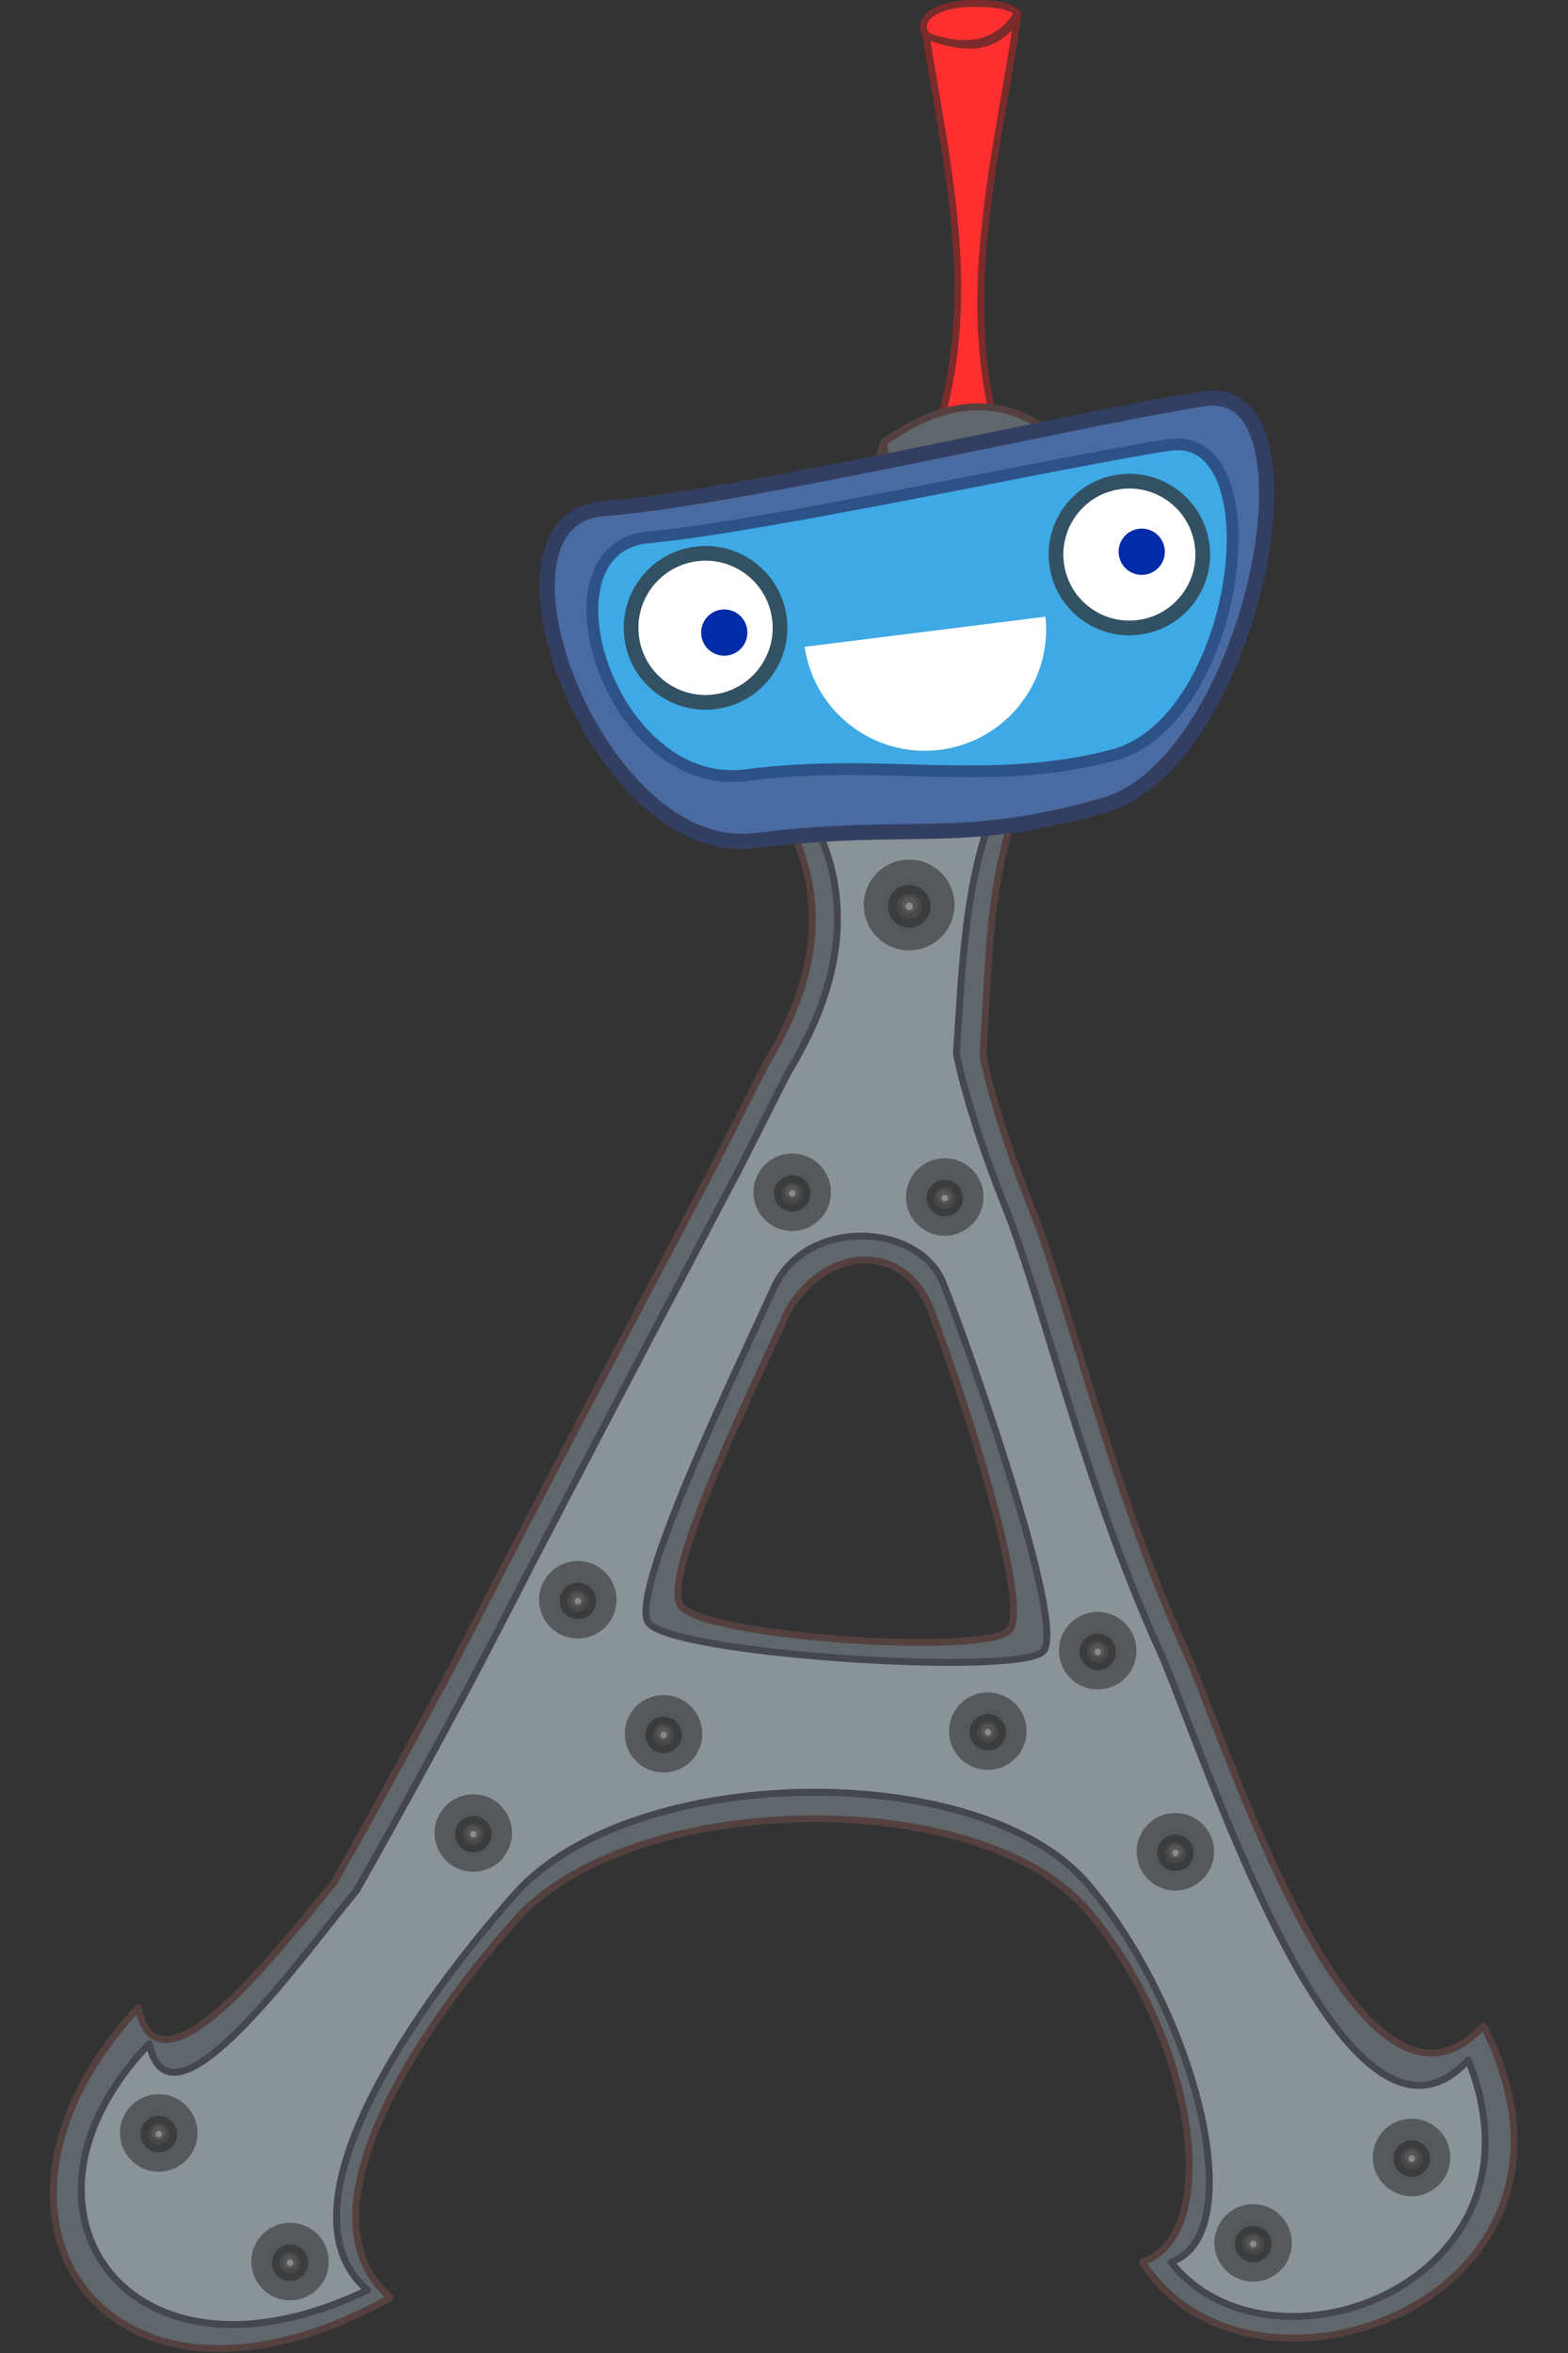 <?xml version="1.0" encoding="UTF-8" standalone="no"?>
<!-- Created with Inkscape (http://www.inkscape.org/) -->
<svg
    xmlns:inkscape="http://www.inkscape.org/namespaces/inkscape"
    xmlns:rdf="http://www.w3.org/1999/02/22-rdf-syntax-ns#"
    xmlns="http://www.w3.org/2000/svg"
    xmlns:cc="http://creativecommons.org/ns#"
    xmlns:dc="http://purl.org/dc/elements/1.1/"
    xmlns:sodipodi="http://sodipodi.sourceforge.net/DTD/sodipodi-0.dtd"
    xmlns:svg="http://www.w3.org/2000/svg"
    xmlns:ns1="http://sozi.baierouge.fr"
    xmlns:xlink="http://www.w3.org/1999/xlink"
    id="svg2"
    sodipodi:docname="paris3.svg"
    inkscape:export-filename="/home/qubodup/urbancitybattle/done/tower-paris_l-hd.png"
    viewBox="0 0 200 300"
    inkscape:export-xdpi="89.999992"
    version="1.1"
    inkscape:export-ydpi="89.999992"
    inkscape:version="0.48.4 r9939"
  >
  <rect x="0" y="0" width="200" height="300" fill="#333333" stroke="none"/>
  <sodipodi:namedview
      id="namedview4"
      fit-margin-left="0"
      inkscape:zoom="1"
      borderopacity="1"
      inkscape:current-layer="svg2"
      inkscape:cx="130.16325"
      inkscape:cy="161.00007"
      inkscape:window-maximized="0"
      showgrid="false"
      fit-margin-right="0"
      bordercolor="#666666"
      inkscape:window-x="1056"
      guidetolerance="10"
      objecttolerance="10"
      inkscape:window-y="609"
      fit-margin-bottom="0"
      inkscape:window-width="864"
      inkscape:pageopacity="0"
      inkscape:pageshadow="2"
      pagecolor="#ffffff"
      gridtolerance="10"
      inkscape:window-height="591"
      fit-margin-top="0"
  />
  <g
      id="g4315"
      transform="matrix(.94 0 0 .94 6.802 -0)"
    >
    <path
        id="path4313"
        sodipodi:nodetypes="sccczcccssccczccsczzcc"
        style="stroke-linejoin:round;stroke:#554040;stroke-linecap:round;stroke-width:.938;fill:#5f676c"
        inkscape:connector-curvature="0"
        d="m128.17 89.546c-11.153 0-24.744 5.406-33.717 14.127 9.362 11.477 12.349 24.092 2.156 40.784l-6.5 12.86s-23.455 44.402-31.893 60.905c-8.438 16.503-20.148 37.16-20.148 37.16-6.833 8.084-23.732 30.649-26.561 16.932-26.418 28.512-4.117 60.617 34.232 39.328-12.058-10.347 1.038-33.201 16.884-51.111s63.195-18.506 77.739-1.385 18.464 43.919 7.43 47.668c14.918 23.319 65.076 4.753 46.258-32.036-17.137 18.666-34.965-39.026-40.57-51.172-10.164-22.551-15.518-46.628-20.779-59.815-5.261-13.186-6.56-20.65-6.56-20.65 1.269-17.802-0.097-45.526 23.13-48.047-6.713-3.482-15.26-5.548-21.102-5.548zm-9.222 87.83c3.271 8.191 13.972 40.222 10.756 43.752-3.216 3.531-42.031 0.892-44.624-3.406-2.593-4.298 10.317-30.353 14.709-40.128 5.59-9.103 15.788-8.685 19.159-0.219z"
    />
    <path
        id="path3888"
        d="m125.25 55.177c-4.147 0.071-8.349 1.839-12.596 4.851l-14.8 43.712c1.638-1.604 3.272-3.056 4.91-4.36 0.485-5.929 4.742-9.68 9.9-12.904l-1.656 7.54c1.109-0.565 2.218-1.064 3.327-1.509l2-8.112 5.635-3.913 6.119 5.994-0.234 3.349c1.931-0.012 3.864 0.124 5.796 0.396l1.788-7.907c6.059 1.661 7.127 5.945 7.95 10.361 1.55 0.555 3.103 1.187 4.653 1.883l-10.522-34.037c-4.016-3.786-8.112-5.413-12.259-5.342zm12.743 14.157 2.206 10.654-6.609-5.635 4.404-5.019zm-9.79 0.616 0.366 2.814-5.51 4.653-2.447-4.162 0.249-2.206c3.082 1.321 5.218 0.133 7.342-1.099zm2.447 3.913-1.839 9.064-4.279-4.045 6.119-5.019zm-11.878 2.206 2.206 2.572-3.796 2.689 1.59-5.261zm-9.79 0.982 2.572 4.162-5.51 6.119 2.938-10.281z"
        style="stroke-linejoin:round;stroke:#554040;stroke-linecap:round;stroke-width:.938;fill:#005ae6"
        inkscape:connector-curvature="0"
    />
    <path
        id="path2987"
        d="m128.17 89.546c-11.153 0-20.887 5.663-29.86 14.384 9.362 11.477 11.578 24.863 1.385 41.555l-6.5 12.86s-23.455 44.402-31.893 60.905c-8.438 16.503-20.148 37.16-20.148 37.16-6.833 8.084-25.303 34.506-28.132 20.788-21.533 22.341-2.831 49.046 29.604 33.414-12.058-10.347 4.152-35.772 19.998-53.682s63.195-18.506 77.739-1.385 22.321 47.519 11.287 51.268c13.375 17.148 52.476 2.953 40.344-27.408-17.137 18.666-36.508-43.911-42.113-56.057-10.164-22.551-15.518-46.628-20.779-59.815-5.261-13.186-6.56-20.65-6.56-20.65 1.269-17.802 1.188-45.783 24.416-48.304-6.713-3.482-12.946-5.034-18.788-5.034zm-18.509 78.112c4.796 0.014 9.451 2.28 11.087 6.375 3.271 8.191 16.801 46.393 13.584 49.924-3.216 3.531-51.03 0.378-53.624-3.92-2.593-4.298 12.632-35.496 17.023-45.27 2.196-4.887 7.133-7.122 11.929-7.108z"
        sodipodi:nodetypes="sccczcccssccczccssszzss"
        style="stroke-linejoin:round;stroke:#454750;stroke-linecap:round;stroke-width:.938;fill:#8a9398"
        inkscape:connector-curvature="0"
    />
    <g
        id="g3853"
        style="stroke:#222222;fill:#898989"
        transform="matrix(.595 0 0 .595 82.592 -615.35)"
      >
      <path
          id="path3855"
          sodipodi:rx="2.8714976"
          sodipodi:ry="2.8714976"
          style="opacity:.5;stroke-linejoin:round;stroke:#222222;stroke-linecap:round;stroke-width:4;fill:#898989"
          sodipodi:type="arc"
          d="m59.257 1240.8c0 1.586-1.286 2.872-2.872 2.872s-2.872-1.286-2.872-2.872 1.286-2.872 2.872-2.872 2.872 1.286 2.872 2.872z"
          transform="matrix(2.125 0 0 2.125 -63.452 -1396.2)"
          sodipodi:cy="1240.7665"
          sodipodi:cx="56.385773"
      />
      <path
          id="path3857"
          sodipodi:rx="2.8714976"
          sodipodi:ry="2.8714976"
          style="opacity:.5;stroke-linejoin:round;stroke:#222222;stroke-linecap:round;stroke-width:4;fill:#898989"
          sodipodi:type="arc"
          d="m59.257 1240.8c0 1.586-1.286 2.872-2.872 2.872s-2.872-1.286-2.872-2.872 1.286-2.872 2.872-2.872 2.872 1.286 2.872 2.872z"
          sodipodi:cy="1240.7665"
          sodipodi:cx="56.385773"
      />
    </g
    >
    <g
        id="g3859"
        style="stroke:#222222;fill:#898989"
        transform="matrix(.508 0 0 .508 92.322 -467.82)"
      >
      <path
          id="path3861"
          sodipodi:rx="2.8714976"
          sodipodi:ry="2.8714976"
          style="opacity:.5;stroke-linejoin:round;stroke:#222222;stroke-linecap:round;stroke-width:4;fill:#898989"
          sodipodi:type="arc"
          d="m59.257 1240.8c0 1.586-1.286 2.872-2.872 2.872s-2.872-1.286-2.872-2.872 1.286-2.872 2.872-2.872 2.872 1.286 2.872 2.872z"
          transform="matrix(2.125 0 0 2.125 -63.452 -1396.2)"
          sodipodi:cy="1240.7665"
          sodipodi:cx="56.385773"
      />
      <path
          id="path3863"
          sodipodi:rx="2.8714976"
          sodipodi:ry="2.8714976"
          style="opacity:.5;stroke-linejoin:round;stroke:#222222;stroke-linecap:round;stroke-width:4;fill:#898989"
          sodipodi:type="arc"
          d="m59.257 1240.8c0 1.586-1.286 2.872-2.872 2.872s-2.872-1.286-2.872-2.872 1.286-2.872 2.872-2.872 2.872 1.286 2.872 2.872z"
          sodipodi:cy="1240.7665"
          sodipodi:cx="56.385773"
      />
    </g
    >
    <g
        id="g3865"
        transform="matrix(.234 0 0 .234 91.407 -186.9)"
      >
      <path
          id="path3867"
          sodipodi:rx="2.8714976"
          sodipodi:ry="2.8714976"
          style="opacity:.5;stroke-linejoin:round;stroke:#0025fa;stroke-linecap:round;stroke-width:4;fill:#005ae6"
          sodipodi:type="arc"
          d="m59.257 1240.8c0 1.586-1.286 2.872-2.872 2.872s-2.872-1.286-2.872-2.872 1.286-2.872 2.872-2.872 2.872 1.286 2.872 2.872z"
          transform="matrix(2.125 0 0 2.125 -63.452 -1396.2)"
          sodipodi:cy="1240.7665"
          sodipodi:cx="56.385773"
      />
      <path
          id="path3869"
          sodipodi:rx="2.8714976"
          sodipodi:ry="2.8714976"
          style="opacity:.5;stroke-linejoin:round;stroke:#0025fa;stroke-linecap:round;stroke-width:4;fill:#005ae6"
          sodipodi:type="arc"
          d="m59.257 1240.8c0 1.586-1.286 2.872-2.872 2.872s-2.872-1.286-2.872-2.872 1.286-2.872 2.872-2.872 2.872 1.286 2.872 2.872z"
          sodipodi:cy="1240.7665"
          sodipodi:cx="56.385773"
      />
    </g
    >
    <g
        id="g3871"
        transform="matrix(.234 0 0 .234 122.01 -196.08)"
      >
      <path
          id="path3873"
          sodipodi:rx="2.8714976"
          sodipodi:ry="2.8714976"
          style="opacity:.5;stroke-linejoin:round;stroke:#0025fa;stroke-linecap:round;stroke-width:4;fill:#005ae6"
          sodipodi:type="arc"
          d="m59.257 1240.8c0 1.586-1.286 2.872-2.872 2.872s-2.872-1.286-2.872-2.872 1.286-2.872 2.872-2.872 2.872 1.286 2.872 2.872z"
          transform="matrix(2.125 0 0 2.125 -63.452 -1396.2)"
          sodipodi:cy="1240.7665"
          sodipodi:cx="56.385773"
      />
      <path
          id="path3875"
          sodipodi:rx="2.8714976"
          sodipodi:ry="2.8714976"
          style="opacity:.5;stroke-linejoin:round;stroke:#0025fa;stroke-linecap:round;stroke-width:4;fill:#005ae6"
          sodipodi:type="arc"
          d="m59.257 1240.8c0 1.586-1.286 2.872-2.872 2.872s-2.872-1.286-2.872-2.872 1.286-2.872 2.872-2.872 2.872 1.286 2.872 2.872z"
          sodipodi:cy="1240.7665"
          sodipodi:cx="56.385773"
      />
    </g
    >
    <path
        id="path3877"
        d="m118.66 62.112c7.567-19.416 2.812-38.32-0.245-57.293 5.333 2.045 9.911 2.139 12.487-2.938-2.879 19.832-8.636 39.665-1.959 59.497"
        sodipodi:nodetypes="cccc"
        style="stroke-linejoin:round;stroke:#7c2b2b;stroke-linecap:round;stroke-width:.938;fill:#ff2f2f"
        inkscape:connector-curvature="0"
    />
    <path
        id="path3879"
        d="m124.51 0.469c-3.562 0-6.448 1.401-6.448 3.122 0 0.475 0.215 0.923 0.608 1.326 4.993 1.863 9.559 1.243 12.143-3.118-0.909-1.189-3.526-1.33-6.302-1.33zm5.967 2.644-0.037 1.165c0.086-0.203 0.132-0.408 0.132-0.623 0-0.184-0.032-0.367-0.095-0.542z"
        sodipodi:nodetypes="ssccsccsc"
        style="stroke-linejoin:round;stroke:#7c2b2b;stroke-linecap:round;stroke-width:.938;fill:#ff2f2f"
        inkscape:connector-curvature="0"
    />
    <path
        id="path3892"
        d="m125.25 55.177c-4.147 0.071-8.349 1.839-12.596 4.851 2.527 19.053 22.412 9.69 24.855 0.491-4.016-3.786-8.112-5.413-12.259-5.342z"
        style="stroke-linejoin:round;stroke:#554040;stroke-linecap:round;stroke-width:.938;fill:#5f676c"
        inkscape:connector-curvature="0"
    />
    <g
        id="g3944"
        transform="matrix(.234 0 0 .234 10.683 -18.69)"
      >
      <path
          id="path3920"
          sodipodi:nodetypes="zzzzz"
          style="stroke-linejoin:round;stroke:#333f62;stroke-linecap:round;stroke-width:8.793;fill:#496ba1"
          inkscape:connector-curvature="0"
          d="m273.12 374.75c77.263-5.909 274.57-52.166 348.16-63.755 73.585-11.588 27.254 211.47-57.575 235.63-84.83 24.16-110.55 9.059-202.4 20.505-91.846 11.446-165.45-186.47-88.183-192.38z"
      />
      <path
          id="path3930"
          d="m299.45 391.32c66.656-6.104 237.67-43.522 301.3-53.511 63.634-9.988 41.655 160.77-31.978 179.85s-133.11 1.173-212.46 11.525c-79.34 10.35-123.52-131.75-56.86-137.86z"
          sodipodi:nodetypes="zzzzz"
          style="stroke-linejoin:round;stroke:#2d5288;stroke-linecap:round;stroke-width:6.824;fill:#3ea9e4"
          inkscape:connector-curvature="0"
      />
      <path
          id="path3922"
          sodipodi:rx="10.336864"
          sodipodi:ry="10.336864"
          style="stroke-linejoin:round;stroke:#325163;stroke-linecap:round;stroke-width:2.042;fill:#ffffff"
          sodipodi:type="arc"
          d="m-355.15 299.77c0 5.709-4.628 10.337-10.337 10.337-5.709 0-10.337-4.628-10.337-10.337 0-5.709 4.628-10.337 10.337-10.337 5.709 0 10.337 4.628 10.337 10.337z"
          transform="matrix(4.129 -.639 .639 4.129 1650.1 -1027.5)"
          sodipodi:cy="299.76907"
          sodipodi:cx="-365.48199"
      />
      <path
          id="path3924"
          sodipodi:rx="10.336864"
          sodipodi:ry="10.336864"
          style="stroke-linejoin:round;stroke:#325163;stroke-linecap:round;stroke-width:2.072;fill:#ffffff"
          sodipodi:type="arc"
          d="m-355.15 299.77c0 5.709-4.628 10.337-10.337 10.337-5.709 0-10.337-4.628-10.337-10.337 0-5.709 4.628-10.337 10.337-10.337 5.709 0 10.337 4.628 10.337 10.337z"
          transform="matrix(4.067 -.63 .63 4.067 1875.9 -1048.1)"
          sodipodi:cy="299.76907"
          sodipodi:cx="-365.48199"
      />
    </g
    >
    <path
        id="path4026"
        style="fill:#ffffff"
        inkscape:connector-curvature="0"
        d="m101.95 87.733c1.289 8.852 9.427 15.089 18.344 13.972 8.917-1.117 15.266-9.168 14.332-18.064l-32.677 4.092z"
    />
    <path
        id="path4243"
        sodipodi:rx="3.1379766"
        sodipodi:ry="3.1379766"
        style="fill:#002ba9"
        sodipodi:type="arc"
        d="m149.52 75.358c0 1.733-1.405 3.138-3.138 3.138s-3.138-1.405-3.138-3.138 1.405-3.138 3.138-3.138 3.138 1.405 3.138 3.138z"
        transform="translate(1.305 -.522)"
        sodipodi:cy="75.357788"
        sodipodi:cx="146.37738"
    />
    <path
        id="path4245"
        sodipodi:rx="3.1379766"
        sodipodi:ry="3.1379766"
        style="fill:#002ba9"
        sodipodi:type="arc"
        d="m149.52 75.358c0 1.733-1.405 3.138-3.138 3.138s-3.138-1.405-3.138-3.138 1.405-3.138 3.138-3.138 3.138 1.405 3.138 3.138z"
        transform="translate(-55.342 10.442)"
        sodipodi:cy="75.357788"
        sodipodi:cx="146.37738"
    />
    <g
        id="g4247"
        style="stroke:#222222;fill:#898989"
        transform="matrix(.508 0 0 .508 71.623 -468.46)"
      >
      <path
          id="path4249"
          sodipodi:rx="2.8714976"
          sodipodi:ry="2.8714976"
          style="opacity:.5;stroke-linejoin:round;stroke:#222222;stroke-linecap:round;stroke-width:4;fill:#898989"
          sodipodi:type="arc"
          d="m59.257 1240.8c0 1.586-1.286 2.872-2.872 2.872s-2.872-1.286-2.872-2.872 1.286-2.872 2.872-2.872 2.872 1.286 2.872 2.872z"
          transform="matrix(2.125 0 0 2.125 -63.452 -1396.2)"
          sodipodi:cy="1240.7665"
          sodipodi:cx="56.385773"
      />
      <path
          id="path4251"
          sodipodi:rx="2.8714976"
          sodipodi:ry="2.8714976"
          style="opacity:.5;stroke-linejoin:round;stroke:#222222;stroke-linecap:round;stroke-width:4;fill:#898989"
          sodipodi:type="arc"
          d="m59.257 1240.8c0 1.586-1.286 2.872-2.872 2.872s-2.872-1.286-2.872-2.872 1.286-2.872 2.872-2.872 2.872 1.286 2.872 2.872z"
          sodipodi:cy="1240.7665"
          sodipodi:cx="56.385773"
      />
    </g
    >
    <g
        id="g4253"
        style="stroke:#222222;fill:#898989"
        transform="matrix(.508 0 0 .508 54.168 -395.01)"
      >
      <path
          id="path4255"
          sodipodi:rx="2.8714976"
          sodipodi:ry="2.8714976"
          style="opacity:.5;stroke-linejoin:round;stroke:#222222;stroke-linecap:round;stroke-width:4;fill:#898989"
          sodipodi:type="arc"
          d="m59.257 1240.8c0 1.586-1.286 2.872-2.872 2.872s-2.872-1.286-2.872-2.872 1.286-2.872 2.872-2.872 2.872 1.286 2.872 2.872z"
          transform="matrix(2.125 0 0 2.125 -63.452 -1396.2)"
          sodipodi:cy="1240.7665"
          sodipodi:cx="56.385773"
      />
      <path
          id="path4257"
          sodipodi:rx="2.8714976"
          sodipodi:ry="2.8714976"
          style="opacity:.5;stroke-linejoin:round;stroke:#222222;stroke-linecap:round;stroke-width:4;fill:#898989"
          sodipodi:type="arc"
          d="m59.257 1240.8c0 1.586-1.286 2.872-2.872 2.872s-2.872-1.286-2.872-2.872 1.286-2.872 2.872-2.872 2.872 1.286 2.872 2.872z"
          sodipodi:cy="1240.7665"
          sodipodi:cx="56.385773"
      />
    </g
    >
    <g
        id="g4259"
        style="stroke:#222222;fill:#898989"
        transform="matrix(.508 0 0 .508 28.35 -381.55)"
      >
      <path
          id="path4261"
          sodipodi:rx="2.8714976"
          sodipodi:ry="2.8714976"
          style="opacity:.5;stroke-linejoin:round;stroke:#222222;stroke-linecap:round;stroke-width:4;fill:#898989"
          sodipodi:type="arc"
          d="m59.257 1240.8c0 1.586-1.286 2.872-2.872 2.872s-2.872-1.286-2.872-2.872 1.286-2.872 2.872-2.872 2.872 1.286 2.872 2.872z"
          transform="matrix(2.125 0 0 2.125 -63.452 -1396.2)"
          sodipodi:cy="1240.7665"
          sodipodi:cx="56.385773"
      />
      <path
          id="path4263"
          sodipodi:rx="2.8714976"
          sodipodi:ry="2.8714976"
          style="opacity:.5;stroke-linejoin:round;stroke:#222222;stroke-linecap:round;stroke-width:4;fill:#898989"
          sodipodi:type="arc"
          d="m59.257 1240.8c0 1.586-1.286 2.872-2.872 2.872s-2.872-1.286-2.872-2.872 1.286-2.872 2.872-2.872 2.872 1.286 2.872 2.872z"
          sodipodi:cy="1240.7665"
          sodipodi:cx="56.385773"
      />
    </g
    >
    <g
        id="g4265"
        style="stroke:#222222;fill:#898989"
        transform="matrix(.508 0 0 .508 42.532 -413.19)"
      >
      <path
          id="path4267"
          sodipodi:rx="2.8714976"
          sodipodi:ry="2.8714976"
          style="opacity:.5;stroke-linejoin:round;stroke:#222222;stroke-linecap:round;stroke-width:4;fill:#898989"
          sodipodi:type="arc"
          d="m59.257 1240.8c0 1.586-1.286 2.872-2.872 2.872s-2.872-1.286-2.872-2.872 1.286-2.872 2.872-2.872 2.872 1.286 2.872 2.872z"
          transform="matrix(2.125 0 0 2.125 -63.452 -1396.2)"
          sodipodi:cy="1240.7665"
          sodipodi:cx="56.385773"
      />
      <path
          id="path4269"
          sodipodi:rx="2.8714976"
          sodipodi:ry="2.8714976"
          style="opacity:.5;stroke-linejoin:round;stroke:#222222;stroke-linecap:round;stroke-width:4;fill:#898989"
          sodipodi:type="arc"
          d="m59.257 1240.8c0 1.586-1.286 2.872-2.872 2.872s-2.872-1.286-2.872-2.872 1.286-2.872 2.872-2.872 2.872 1.286 2.872 2.872z"
          sodipodi:cy="1240.7665"
          sodipodi:cx="56.385773"
      />
    </g
    >
    <g
        id="g4271"
        style="stroke:#222222;fill:#898989"
        transform="matrix(.508 0 0 .508 113.08 -406.28)"
      >
      <path
          id="path4273"
          sodipodi:rx="2.8714976"
          sodipodi:ry="2.8714976"
          style="opacity:.5;stroke-linejoin:round;stroke:#222222;stroke-linecap:round;stroke-width:4;fill:#898989"
          sodipodi:type="arc"
          d="m59.257 1240.8c0 1.586-1.286 2.872-2.872 2.872s-2.872-1.286-2.872-2.872 1.286-2.872 2.872-2.872 2.872 1.286 2.872 2.872z"
          transform="matrix(2.125 0 0 2.125 -63.452 -1396.2)"
          sodipodi:cy="1240.7665"
          sodipodi:cx="56.385773"
      />
      <path
          id="path4275"
          sodipodi:rx="2.8714976"
          sodipodi:ry="2.8714976"
          style="opacity:.5;stroke-linejoin:round;stroke:#222222;stroke-linecap:round;stroke-width:4;fill:#898989"
          sodipodi:type="arc"
          d="m59.257 1240.8c0 1.586-1.286 2.872-2.872 2.872s-2.872-1.286-2.872-2.872 1.286-2.872 2.872-2.872 2.872 1.286 2.872 2.872z"
          sodipodi:cy="1240.7665"
          sodipodi:cx="56.385773"
      />
    </g
    >
    <g
        id="g4277"
        style="stroke:#222222;fill:#898989"
        transform="matrix(.508 0 0 .508 98.168 -395.37)"
      >
      <path
          id="path4279"
          sodipodi:rx="2.8714976"
          sodipodi:ry="2.8714976"
          style="opacity:.5;stroke-linejoin:round;stroke:#222222;stroke-linecap:round;stroke-width:4;fill:#898989"
          sodipodi:type="arc"
          d="m59.257 1240.8c0 1.586-1.286 2.872-2.872 2.872s-2.872-1.286-2.872-2.872 1.286-2.872 2.872-2.872 2.872 1.286 2.872 2.872z"
          transform="matrix(2.125 0 0 2.125 -63.452 -1396.2)"
          sodipodi:cy="1240.7665"
          sodipodi:cx="56.385773"
      />
      <path
          id="path4281"
          sodipodi:rx="2.8714976"
          sodipodi:ry="2.8714976"
          style="opacity:.5;stroke-linejoin:round;stroke:#222222;stroke-linecap:round;stroke-width:4;fill:#898989"
          sodipodi:type="arc"
          d="m59.257 1240.8c0 1.586-1.286 2.872-2.872 2.872s-2.872-1.286-2.872-2.872 1.286-2.872 2.872-2.872 2.872 1.286 2.872 2.872z"
          sodipodi:cy="1240.7665"
          sodipodi:cx="56.385773"
      />
    </g
    >
    <g
        id="g4283"
        style="stroke:#222222;fill:#898989"
        transform="matrix(.508 0 0 .508 123.62 -379.01)"
      >
      <path
          id="path4285"
          sodipodi:rx="2.8714976"
          sodipodi:ry="2.8714976"
          style="opacity:.5;stroke-linejoin:round;stroke:#222222;stroke-linecap:round;stroke-width:4;fill:#898989"
          sodipodi:type="arc"
          d="m59.257 1240.8c0 1.586-1.286 2.872-2.872 2.872s-2.872-1.286-2.872-2.872 1.286-2.872 2.872-2.872 2.872 1.286 2.872 2.872z"
          transform="matrix(2.125 0 0 2.125 -63.452 -1396.2)"
          sodipodi:cy="1240.7665"
          sodipodi:cx="56.385773"
      />
      <path
          id="path4287"
          sodipodi:rx="2.8714976"
          sodipodi:ry="2.8714976"
          style="opacity:.5;stroke-linejoin:round;stroke:#222222;stroke-linecap:round;stroke-width:4;fill:#898989"
          sodipodi:type="arc"
          d="m59.257 1240.8c0 1.586-1.286 2.872-2.872 2.872s-2.872-1.286-2.872-2.872 1.286-2.872 2.872-2.872 2.872 1.286 2.872 2.872z"
          sodipodi:cy="1240.7665"
          sodipodi:cx="56.385773"
      />
    </g
    >
    <g
        id="g4289"
        style="stroke:#222222;fill:#898989"
        transform="matrix(.508 0 0 .508 134.17 -325.96)"
      >
      <path
          id="path4291"
          sodipodi:rx="2.8714976"
          sodipodi:ry="2.8714976"
          style="opacity:.5;stroke-linejoin:round;stroke:#222222;stroke-linecap:round;stroke-width:4;fill:#898989"
          sodipodi:type="arc"
          d="m59.257 1240.8c0 1.586-1.286 2.872-2.872 2.872s-2.872-1.286-2.872-2.872 1.286-2.872 2.872-2.872 2.872 1.286 2.872 2.872z"
          transform="matrix(2.125 0 0 2.125 -63.452 -1396.2)"
          sodipodi:cy="1240.7665"
          sodipodi:cx="56.385773"
      />
      <path
          id="path4293"
          sodipodi:rx="2.8714976"
          sodipodi:ry="2.8714976"
          style="opacity:.5;stroke-linejoin:round;stroke:#222222;stroke-linecap:round;stroke-width:4;fill:#898989"
          sodipodi:type="arc"
          d="m59.257 1240.8c0 1.586-1.286 2.872-2.872 2.872s-2.872-1.286-2.872-2.872 1.286-2.872 2.872-2.872 2.872 1.286 2.872 2.872z"
          sodipodi:cy="1240.7665"
          sodipodi:cx="56.385773"
      />
    </g
    >
    <g
        id="g4295"
        style="stroke:#222222;fill:#898989"
        transform="matrix(.508 0 0 .508 155.67 -337.55)"
      >
      <path
          id="path4297"
          sodipodi:rx="2.8714976"
          sodipodi:ry="2.8714976"
          style="opacity:.5;stroke-linejoin:round;stroke:#222222;stroke-linecap:round;stroke-width:4;fill:#898989"
          sodipodi:type="arc"
          d="m59.257 1240.8c0 1.586-1.286 2.872-2.872 2.872s-2.872-1.286-2.872-2.872 1.286-2.872 2.872-2.872 2.872 1.286 2.872 2.872z"
          transform="matrix(2.125 0 0 2.125 -63.452 -1396.2)"
          sodipodi:cy="1240.7665"
          sodipodi:cx="56.385773"
      />
      <path
          id="path4299"
          sodipodi:rx="2.8714976"
          sodipodi:ry="2.8714976"
          style="opacity:.5;stroke-linejoin:round;stroke:#222222;stroke-linecap:round;stroke-width:4;fill:#898989"
          sodipodi:type="arc"
          d="m59.257 1240.8c0 1.586-1.286 2.872-2.872 2.872s-2.872-1.286-2.872-2.872 1.286-2.872 2.872-2.872 2.872 1.286 2.872 2.872z"
          sodipodi:cy="1240.7665"
          sodipodi:cx="56.385773"
      />
    </g
    >
    <g
        id="g4301"
        style="stroke:#222222;fill:#898989"
        transform="matrix(.508 0 0 .508 -14.332 -340.87)"
      >
      <path
          id="path4303"
          sodipodi:rx="2.8714976"
          sodipodi:ry="2.8714976"
          style="opacity:.5;stroke-linejoin:round;stroke:#222222;stroke-linecap:round;stroke-width:4;fill:#898989"
          sodipodi:type="arc"
          d="m59.257 1240.8c0 1.586-1.286 2.872-2.872 2.872s-2.872-1.286-2.872-2.872 1.286-2.872 2.872-2.872 2.872 1.286 2.872 2.872z"
          transform="matrix(2.125 0 0 2.125 -63.452 -1396.2)"
          sodipodi:cy="1240.7665"
          sodipodi:cx="56.385773"
      />
      <path
          id="path4305"
          sodipodi:rx="2.8714976"
          sodipodi:ry="2.8714976"
          style="opacity:.5;stroke-linejoin:round;stroke:#222222;stroke-linecap:round;stroke-width:4;fill:#898989"
          sodipodi:type="arc"
          d="m59.257 1240.8c0 1.586-1.286 2.872-2.872 2.872s-2.872-1.286-2.872-2.872 1.286-2.872 2.872-2.872 2.872 1.286 2.872 2.872z"
          sodipodi:cy="1240.7665"
          sodipodi:cx="56.385773"
      />
    </g
    >
    <g
        id="g4307"
        style="stroke:#222222;fill:#898989"
        transform="matrix(.508 0 0 .508 3.486 -323.42)"
      >
      <path
          id="path4309"
          sodipodi:rx="2.8714976"
          sodipodi:ry="2.8714976"
          style="opacity:.5;stroke-linejoin:round;stroke:#222222;stroke-linecap:round;stroke-width:4;fill:#898989"
          sodipodi:type="arc"
          d="m59.257 1240.8c0 1.586-1.286 2.872-2.872 2.872s-2.872-1.286-2.872-2.872 1.286-2.872 2.872-2.872 2.872 1.286 2.872 2.872z"
          transform="matrix(2.125 0 0 2.125 -63.452 -1396.2)"
          sodipodi:cy="1240.7665"
          sodipodi:cx="56.385773"
      />
      <path
          id="path4311"
          sodipodi:rx="2.8714976"
          sodipodi:ry="2.8714976"
          style="opacity:.5;stroke-linejoin:round;stroke:#222222;stroke-linecap:round;stroke-width:4;fill:#898989"
          sodipodi:type="arc"
          d="m59.257 1240.8c0 1.586-1.286 2.872-2.872 2.872s-2.872-1.286-2.872-2.872 1.286-2.872 2.872-2.872 2.872 1.286 2.872 2.872z"
          sodipodi:cy="1240.7665"
          sodipodi:cx="56.385773"
      />
    </g
    >
  </g
  >
</svg
>
